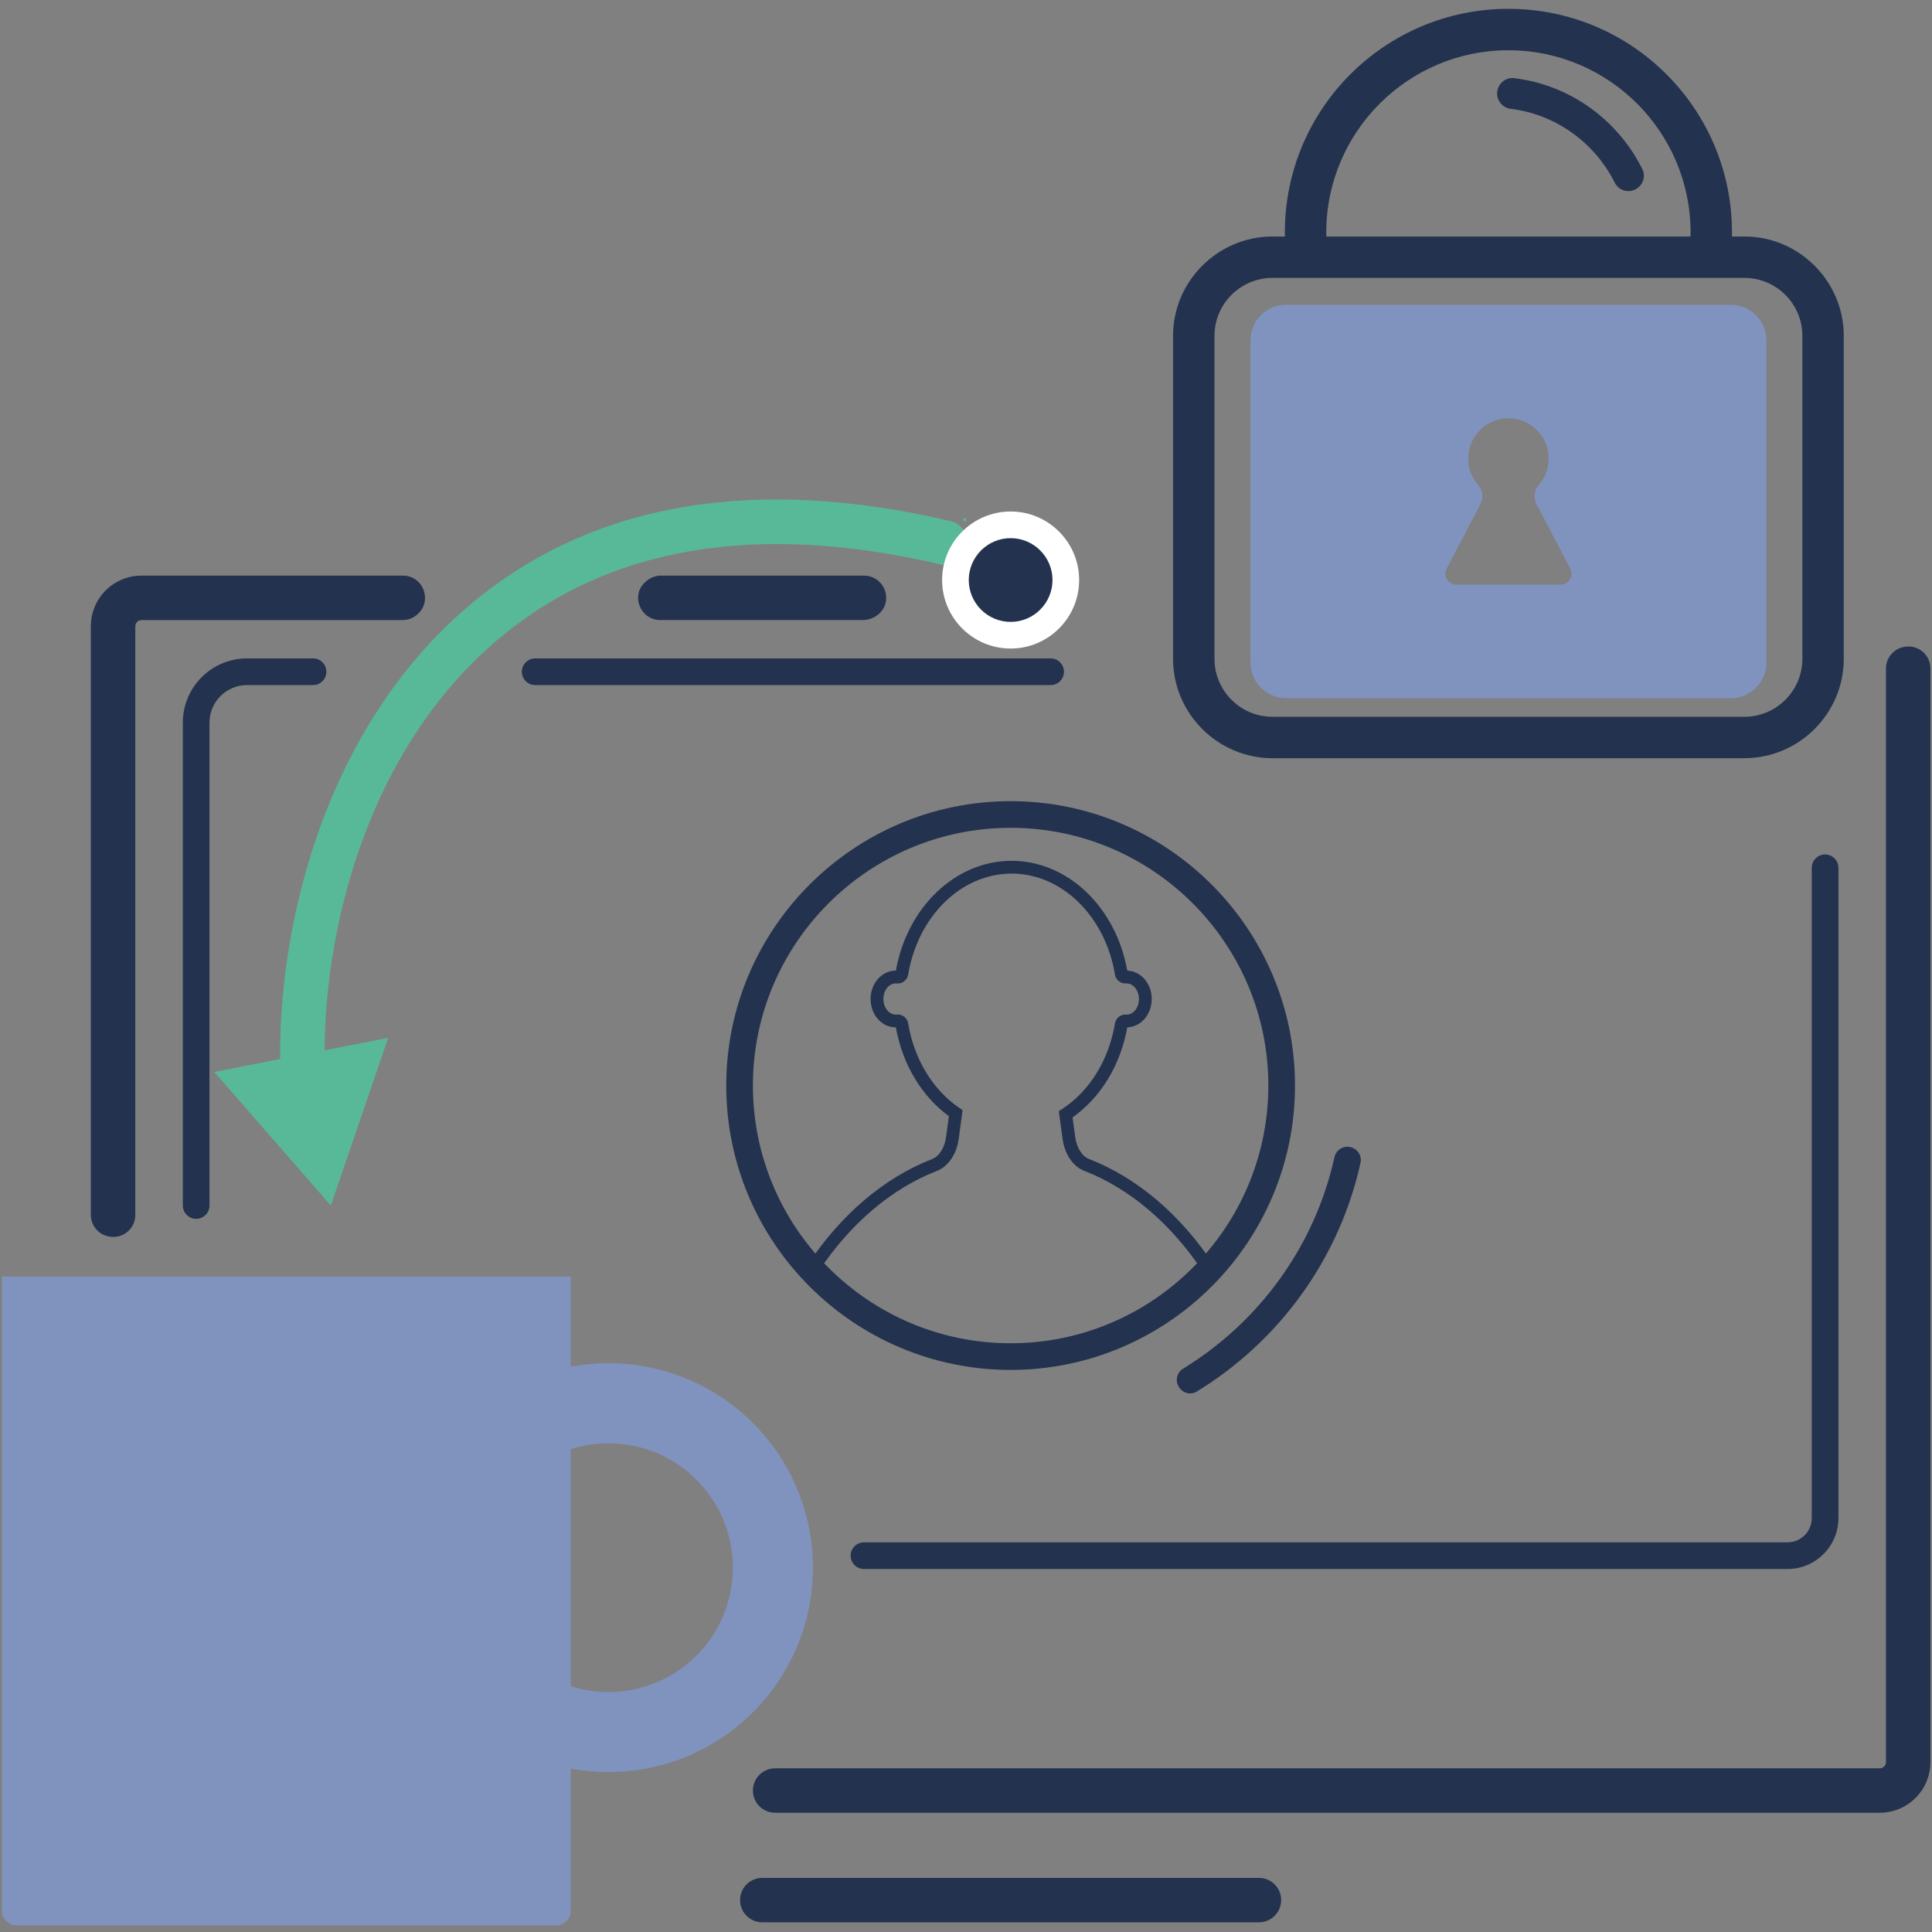 <?xml version="1.0" encoding="UTF-8"?>
<svg id="Layer_1" data-name="Layer 1" xmlns="http://www.w3.org/2000/svg" viewBox="0 0 800.25 800.25">
  <rect x="0" y="0" width="800.25" height="800.25" fill="#808080" stroke="none"/>
  <defs>
    <style>
      .cls-1 {
        fill: #fff;
      }

      .cls-2 {
        fill: #8093bf;
      }

      .cls-3 {
        fill: #23324e;
      }

      .cls-4 {
        fill: #58b999;
      }
    </style>
  </defs>
  <path class="cls-3" d="M521.47,796.24h-205.73c-5.08,0-9.2-4.12-9.2-9.2s4.12-9.2,9.2-9.2h205.73c5.08,0,9.2,4.12,9.2,9.2s-4.12,9.2-9.2,9.2Z"/>
  <g>
    <g>
      <path class="cls-3" d="M102.34,272.72c-14.7,0-26.61,11.91-26.61,26.61v200c0,3.05,2.47,5.52,5.52,5.52s5.52-2.47,5.52-5.52v-200c0-8.6,6.97-15.57,15.57-15.57h27.32c3.05,0,5.52-2.47,5.52-5.52h0c0-3.05-2.47-5.52-5.52-5.52h-27.31Z"/>
      <path class="cls-3" d="M435.17,272.72H221.68c-3.05,0-5.52,2.47-5.52,5.52h0c0,3.05,2.47,5.52,5.52,5.52h213.5c3.05,0,5.52-2.47,5.52-5.52s-2.47-5.52-5.52-5.52Z"/>
      <path class="cls-3" d="M755.97,353.93c-3.05,0-5.52,2.47-5.52,5.52v269.35c0,5.55-4.5,10.05-10.05,10.05H357.87c-3.05,0-5.52,2.47-5.52,5.52h0c0,3.05,2.47,5.52,5.52,5.52h382.53c11.65,0,21.09-9.44,21.09-21.09V359.45c0-3.05-2.47-5.52-5.52-5.52Z"/>
    </g>
    <g>
      <path class="cls-3" d="M166.91,238.43H58.6c-11.58,0-20.97,9.39-20.97,20.97v243.81c0,4.16,2.81,7.81,6.85,8.82,.06,.01,.12,.03,.18,.04,5.77,1.46,11.38-2.86,11.38-8.81v-243.86c0-1.41,1.15-2.56,2.56-2.56h108.14c2.36,0,4.64-.91,6.34-2.53,.06-.05,.11-.11,.17-.16,5.9-5.71,1.87-15.71-6.34-15.71Z"/>
      <path class="cls-3" d="M357.87,238.43h-84.15c-2.41,0-4.67,1-6.42,2.66-.08,.07-.16,.15-.24,.22-5.89,5.56-1.68,15.52,6.42,15.52h83.86c4.81,0,9.2-3.46,9.68-8.25,.55-5.51-3.76-10.15-9.15-10.15Z"/>
      <path class="cls-3" d="M788.99,267.9l-.23,.04c-4.37,.73-7.57,4.51-7.57,8.94v453.01c0,1.41-1.15,2.56-2.56,2.56H321.06c-5.08,0-9.2,4.12-9.2,9.2h0c0,5.08,4.12,9.2,9.2,9.2h457.56c11.58,0,20.97-9.39,20.97-20.97V276.88c0-5.63-5.05-9.91-10.6-8.98Z"/>
    </g>
    <path class="cls-3" d="M418.61,567.43c-64.95,0-117.79-52.84-117.79-117.79s52.84-117.79,117.79-117.79,117.79,52.84,117.79,117.79-52.84,117.79-117.79,117.79Zm0-224.54c-58.86,0-106.75,47.89-106.75,106.75s47.89,106.75,106.75,106.75,106.75-47.89,106.75-106.75-47.89-106.75-106.75-106.75Z"/>
    <path class="cls-3" d="M336.6,528.16c-.5,0-1.01-.14-1.46-.44-1.22-.81-1.55-2.45-.74-3.67,13.91-21,31.81-36.21,51.77-43.99,2.86-1.11,5.09-4.65,5.69-9.04l1.18-8.69c-11.3-8.26-19.24-21.54-21.96-36.79-.04,0-.07,0-.11,0-5.72,0-10.37-5.27-10.37-11.74s4.65-11.75,10.37-11.75c.04,0,.07,0,.11,0,4.7-26.4,24.75-45.49,47.92-45.49s43.22,19.08,47.92,45.49c5.61,.14,10.14,5.36,10.14,11.75s-4.53,11.6-10.14,11.74c-2.78,15.59-10.97,29.06-22.66,37.29l1.11,8.19c.6,4.38,2.83,7.93,5.68,9.03,19.97,7.78,37.87,22.99,51.78,43.99,.81,1.22,.47,2.86-.74,3.67-1.22,.81-2.86,.47-3.67-.74-13.3-20.08-30.34-34.6-49.28-41.98-4.69-1.82-8.14-6.89-9.01-13.25l-1.56-11.48,1.4-.91c11.39-7.45,19.36-20.36,21.86-35.44,.38-2.25,2.37-3.82,4.63-3.67,.08,0,.15,.01,.23,.01,2.8,0,5.07-2.89,5.07-6.45s-2.42-6.65-5.3-6.45c-2.26,.15-4.25-1.42-4.63-3.66-4.02-24.25-22.04-41.84-42.83-41.84s-38.81,17.59-42.83,41.84c-.39,2.31-2.47,3.89-4.84,3.67-.11,0-.23-.02-.36-.02-2.8,0-5.07,2.9-5.07,6.46,0,3.72,2.52,6.68,5.44,6.43,2.36-.22,4.44,1.36,4.82,3.66,2.45,14.76,10.18,27.52,21.2,35.01l1.35,.92-1.61,11.91c-.87,6.36-4.32,11.44-9.02,13.26-18.93,7.38-35.97,21.9-49.28,41.98-.51,.77-1.35,1.19-2.21,1.19Zm35.21-102.65s0,0,0,0c0,0,0,0,0,0Zm-.02-23.42s0,0,0,0c0,0,0,0,0,0Z"/>
    <path class="cls-2" d="M252.04,564.67c-46.76,0-84.66,37.9-84.66,84.66s37.9,84.66,84.66,84.66,84.66-37.9,84.66-84.66-37.9-84.66-84.66-84.66Zm0,136.2c-28.46,0-51.53-23.07-51.53-51.53s23.07-51.53,51.53-51.53,51.53,23.07,51.53,51.53-23.07,51.53-51.53,51.53Z"/>
    <path class="cls-2" d="M.82,528.78H236.4v262.7c0,3.32-2.69,6.01-6.01,6.01H6.83c-3.32,0-6.01-2.69-6.01-6.01v-262.7H.82Z"/>
    <g>
      <path class="cls-2" d="M716.92,126.26h-184.23c-8.13,0-14.73,6.59-14.73,14.73v133.45c0,8.13,6.59,14.73,14.73,14.73h184.23c8.13,0,14.73-6.59,14.73-14.73V140.99c0-8.13-6.59-14.73-14.73-14.73Zm-70.52,115.91h-43.19c-3.4,0-5.59-3.62-4.01-6.63l13.97-26.7c1.34-2.55,1.06-5.71-.85-7.87-2.6-2.94-4.18-6.8-4.18-11.04,0-9.83,8.51-17.68,18.57-16.56,7.72,.85,13.91,7.12,14.69,14.85,.48,4.85-1.12,9.34-4.02,12.66-1.92,2.2-2.29,5.35-.94,7.94l13.98,26.71c1.58,3.02-.61,6.63-4.01,6.63Z"/>
      <path class="cls-3" d="M722.55,97.97h-5.18c.03-.55,.03-1.13,.03-1.71,0-51.14-41.46-92.6-92.6-92.6s-92.6,41.46-92.6,92.6c0,.58,0,1.17,.03,1.71h-5.18c-22.64,0-41.16,18.52-41.16,41.16v133.76c0,22.64,18.52,41.16,41.16,41.16h195.49c22.64,0,41.16-18.52,41.16-41.16V139.12c0-22.64-18.52-41.16-41.16-41.16Zm-173.2-1.71c0-41.6,33.85-75.45,75.45-75.45s75.45,33.85,75.45,75.45c0,.58,0,1.13-.03,1.71h-150.84c-.03-.58-.03-1.13-.03-1.71Zm197.21,176.63c0,13.24-10.77,24.01-24.01,24.01h-195.49c-13.24,0-24.01-10.77-24.01-24.01V139.12c0-13.24,10.77-24.01,24.01-24.01h195.49c13.24,0,24.01,10.77,24.01,24.01v133.76Z"/>
    </g>
    <polygon class="cls-4" points="398.6 215.29 400.2 216.18 400.18 214.35 398.6 215.29"/>
    <g>
      <path class="cls-4" d="M125.49,456.97c-4.87,0-8.94-3.83-9.18-8.75-2.9-58.62,16.07-145.72,79.05-198.26,50.01-41.72,116.71-53.2,198.28-34.13,4.95,1.16,8.02,6.11,6.87,11.06-1.16,4.95-6.11,8.03-11.06,6.87-75.64-17.69-136.97-7.47-182.3,30.34-57.78,48.2-75.14,128.83-72.45,183.22,.25,5.08-3.66,9.39-8.74,9.64-.15,0-.31,.01-.46,.01Z"/>
      <polygon class="cls-4" points="160.8 429.89 137.02 499.33 88.76 444.01 160.8 429.89"/>
      <polygon class="cls-4" points="391.1 225.68 392.84 225.1 391.47 223.88 391.1 225.68"/>
    </g>
    <g>
      <circle class="cls-3" cx="418.61" cy="240.25" r="22.86"/>
      <path class="cls-1" d="M418.61,268.63c-15.65,0-28.38-12.73-28.38-28.38s12.73-28.38,28.38-28.38,28.38,12.73,28.38,28.38-12.73,28.38-28.38,28.38Zm0-45.72c-9.56,0-17.34,7.78-17.34,17.34s7.78,17.34,17.34,17.34,17.34-7.78,17.34-17.34-7.78-17.34-17.34-17.34Z"/>
    </g>
    <path class="cls-3" d="M680.22,69.97c-10.07-20.23-29.78-34.77-53.04-37.6-3.77-.46-7.06,2.59-7.06,6.38h0c0,3.25,2.45,5.93,5.67,6.33,18.88,2.33,34.89,14.22,43.09,30.66,1.08,2.13,3.28,3.41,5.61,3.41,3.68,0,6.42-3.04,6.42-6.38,0-.95-.2-1.89-.68-2.8Z"/>
    <path class="cls-3" d="M560.53,475.56l-.1-.05c-3.18-1.48-6.93,.35-7.68,3.78-8.17,36.99-31.3,68.41-62.69,87.61-2.57,1.57-3.38,4.85-1.85,7.44,.02,.03,.04,.06,.06,.1,1.52,2.58,4.83,3.54,7.39,1.98,34-20.75,59.05-54.76,67.88-94.81,.54-2.46-.72-4.99-3-6.05Z"/>
  </g>
</svg>